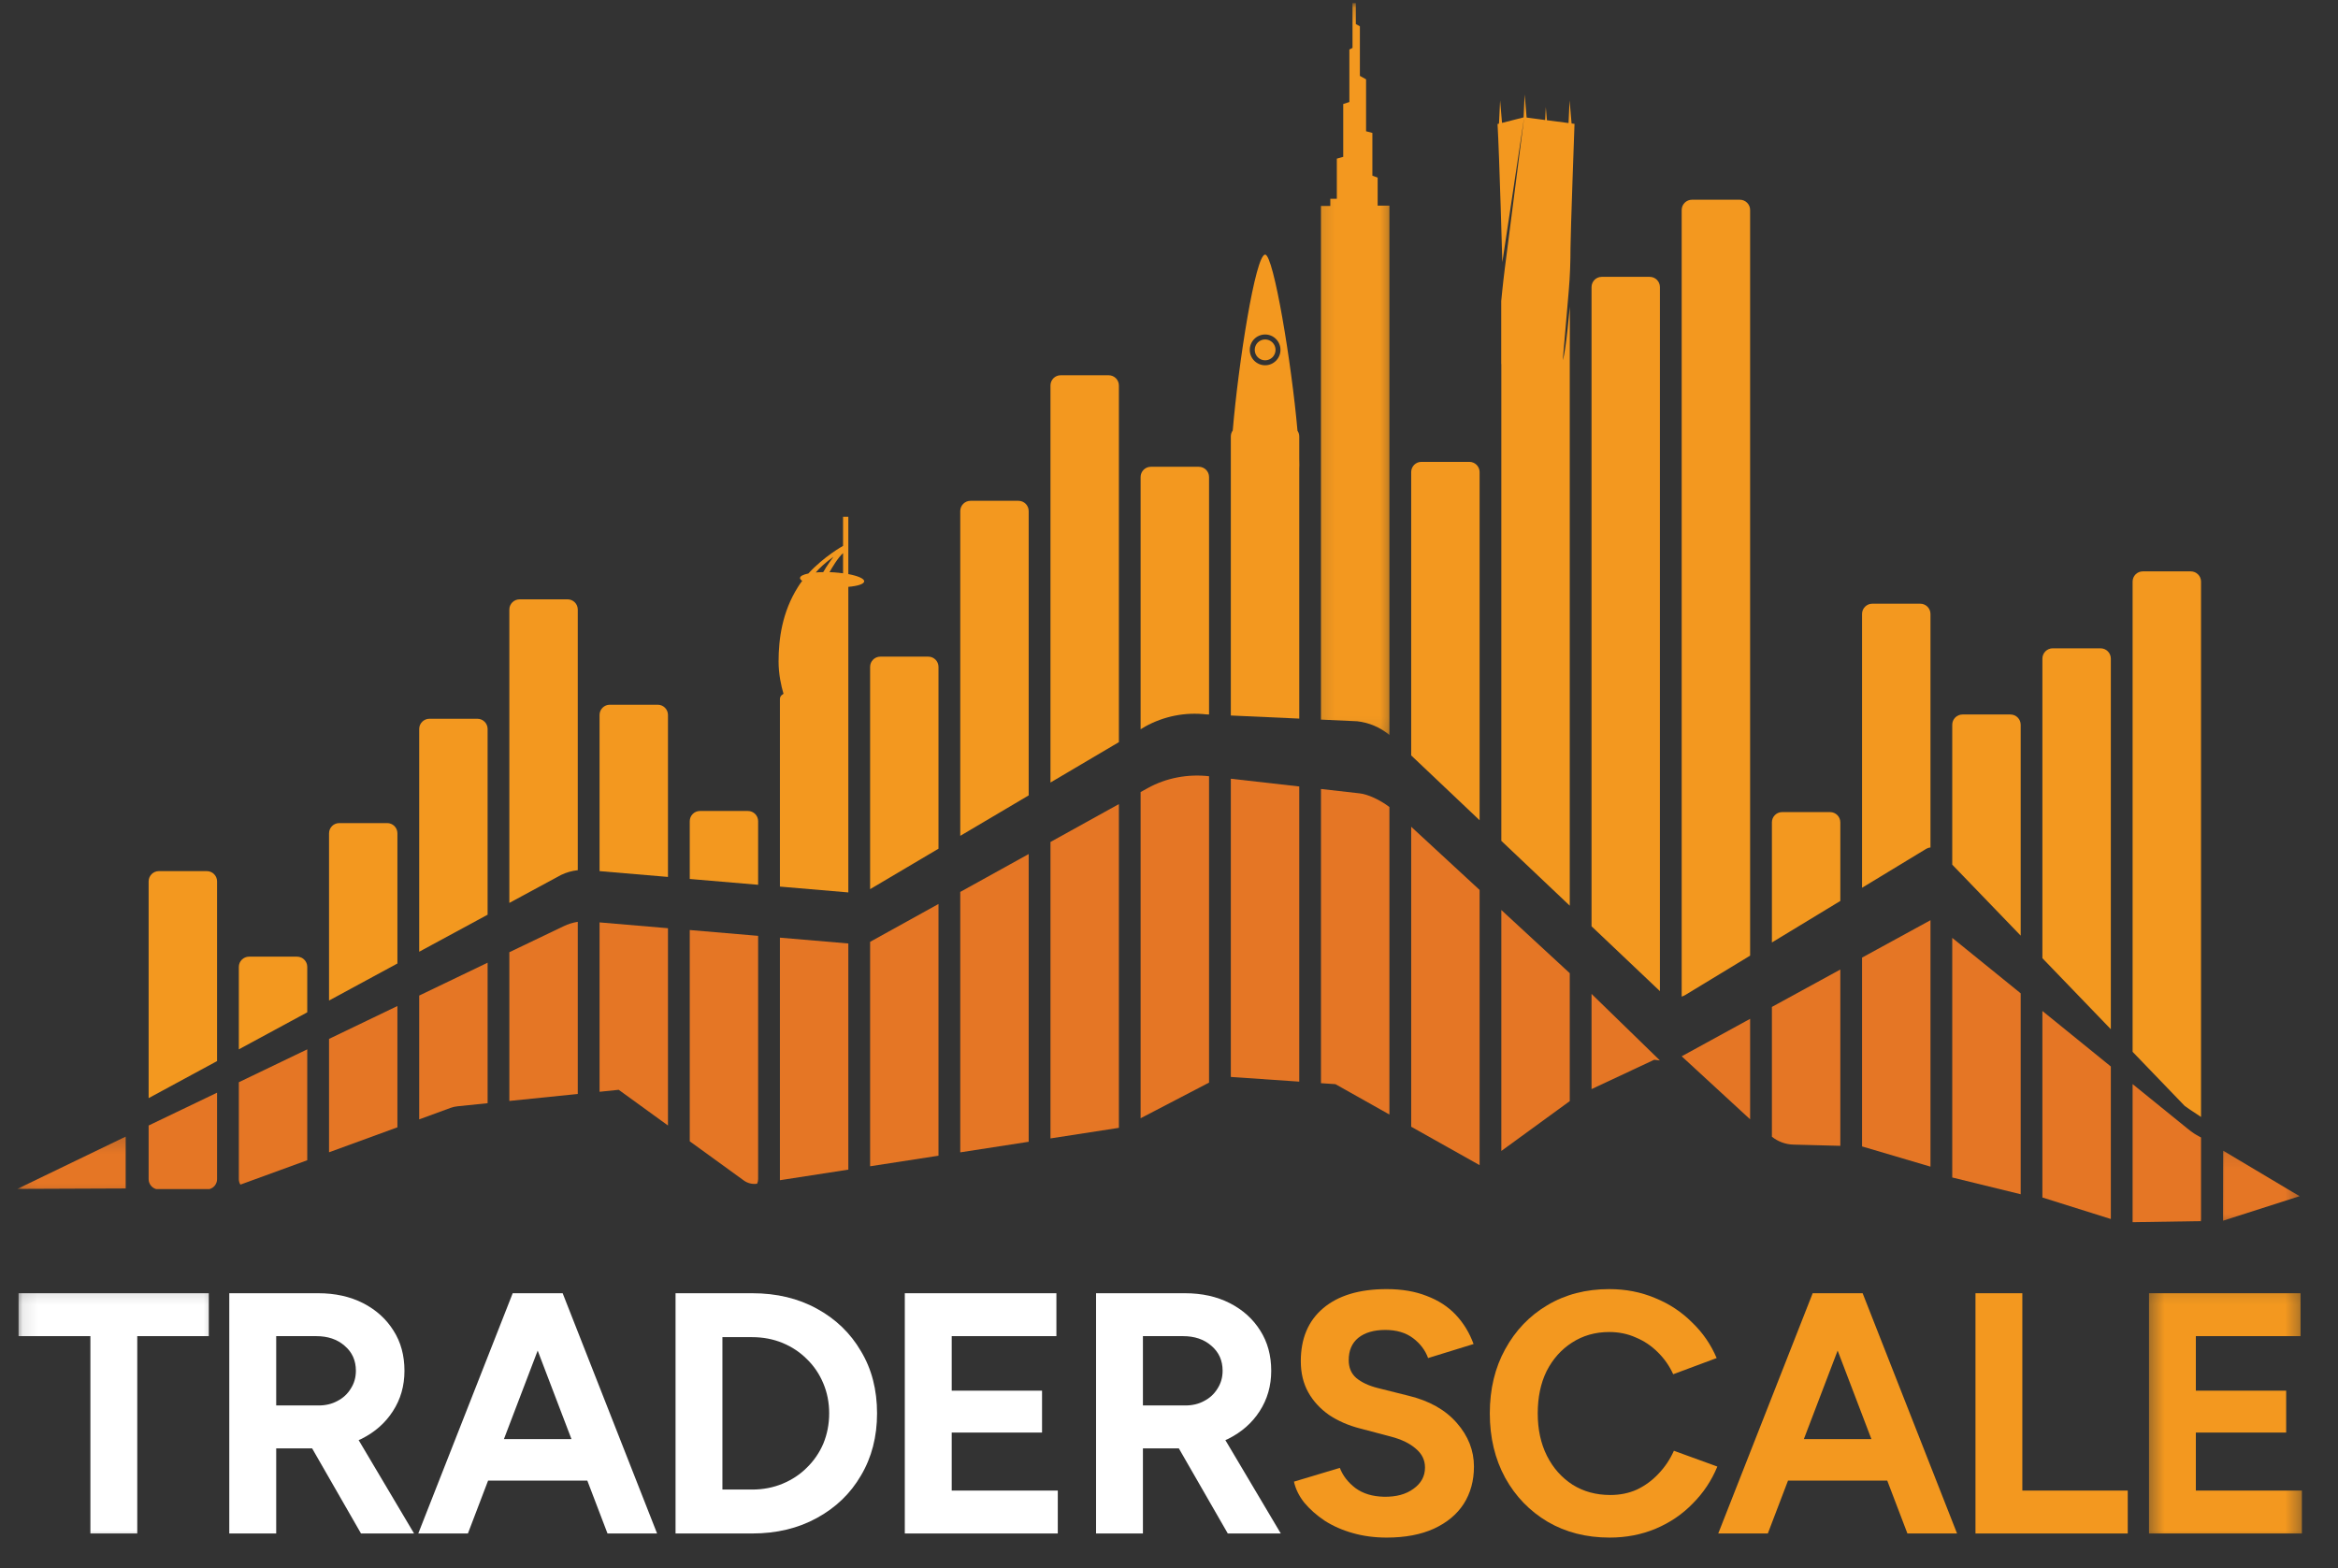 <svg width="155" height="104" viewBox="0 0 155 104" fill="none" xmlns="http://www.w3.org/2000/svg">
<rect x="0" y="0" width="155" height="104" fill="#333333" stroke="none"/>
<mask id="mask0_180_3017" style="mask-type:luminance" maskUnits="userSpaceOnUse" x="0" y="0" width="155" height="104">
<path d="M154.172 0H0.172V103.271H154.172V0Z" fill="white"/>
</mask>
<g mask="url(#mask0_180_3017)">
<mask id="mask1_180_3017" style="mask-type:luminance" maskUnits="userSpaceOnUse" x="142" y="85" width="11" height="18">
<path d="M142.395 85.152H152.661V102.364H142.395V85.152Z" fill="white"/>
</mask>
<g mask="url(#mask1_180_3017)">
<path d="M142.47 101.685V85.754H152.516V88.599H145.576V92.215H151.564V94.993H145.576V98.84H152.608V101.685H142.47Z" fill="#F3981F"/>
</g>
<path d="M130.966 101.685V85.754H134.073V98.84H141.061V101.685H130.966Z" fill="#F3981F"/>
<path d="M126.454 101.685L120.378 85.754H123.485L129.745 101.685H126.454ZM113.913 101.685L120.173 85.754H123.28L117.2 101.685H113.913ZM116.861 98.178V95.425H126.818V98.178H116.861Z" fill="#F3981F"/>
<path d="M106.709 101.957C105.166 101.957 103.796 101.607 102.604 100.909C101.408 100.198 100.47 99.225 99.79 97.997C99.111 96.752 98.768 95.326 98.768 93.719C98.768 92.109 99.111 90.69 99.79 89.462C100.47 88.22 101.401 87.247 102.579 86.55C103.775 85.835 105.144 85.481 106.684 85.481C107.774 85.481 108.786 85.676 109.723 86.072C110.661 86.451 111.479 86.989 112.176 87.689C112.887 88.369 113.428 89.158 113.807 90.053L110.927 91.125C110.668 90.562 110.328 90.078 109.907 89.667C109.483 89.243 108.998 88.917 108.453 88.691C107.912 88.447 107.321 88.326 106.684 88.326C105.764 88.326 104.939 88.56 104.214 89.03C103.503 89.487 102.943 90.117 102.533 90.92C102.14 91.723 101.946 92.657 101.946 93.719C101.946 94.781 102.147 95.722 102.558 96.539C102.965 97.346 103.531 97.983 104.26 98.454C104.985 98.907 105.817 99.133 106.755 99.133C107.402 99.133 107.993 99.013 108.524 98.772C109.065 98.514 109.543 98.163 109.95 97.725C110.375 97.282 110.714 96.776 110.973 96.2L113.853 97.247C113.474 98.171 112.929 98.992 112.218 99.703C111.525 100.418 110.707 100.97 109.769 101.366C108.832 101.759 107.813 101.957 106.709 101.957Z" fill="#F3981F"/>
<path d="M91.931 101.957C91.132 101.957 90.382 101.858 89.688 101.66C88.991 101.465 88.372 101.189 87.827 100.842C87.282 100.478 86.829 100.074 86.464 99.635C86.118 99.197 85.891 98.733 85.785 98.248L88.825 97.335C89.023 97.852 89.37 98.302 89.868 98.68C90.367 99.045 90.994 99.232 91.751 99.25C92.551 99.264 93.202 99.091 93.701 98.726C94.214 98.362 94.472 97.891 94.472 97.314C94.472 96.812 94.267 96.398 93.86 96.061C93.467 95.715 92.922 95.449 92.225 95.265L90.162 94.72C89.391 94.522 88.711 94.225 88.12 93.832C87.533 93.422 87.069 92.923 86.737 92.332C86.404 91.737 86.238 91.047 86.238 90.258C86.238 88.758 86.73 87.59 87.713 86.755C88.711 85.906 90.116 85.481 91.931 85.481C92.943 85.481 93.828 85.633 94.585 85.934C95.357 86.224 96.001 86.642 96.514 87.187C97.027 87.732 97.42 88.379 97.692 89.122L94.677 90.053C94.493 89.54 94.161 89.098 93.68 88.733C93.195 88.369 92.582 88.188 91.843 88.188C91.086 88.188 90.488 88.362 90.049 88.712C89.624 89.062 89.415 89.554 89.415 90.191C89.415 90.69 89.582 91.086 89.914 91.373C90.261 91.663 90.728 91.882 91.319 92.035L93.407 92.558C94.766 92.891 95.827 93.489 96.581 94.356C97.338 95.219 97.717 96.185 97.717 97.247C97.717 98.185 97.491 99.013 97.034 99.728C96.581 100.425 95.923 100.97 95.063 101.366C94.2 101.759 93.156 101.957 91.931 101.957Z" fill="#F3981F"/>
<path d="M72.664 101.685V85.754H78.559C79.681 85.754 80.668 85.973 81.531 86.412C82.395 86.854 83.067 87.46 83.552 88.234C84.033 88.992 84.277 89.88 84.277 90.895C84.277 91.897 84.019 92.792 83.506 93.581C83.007 94.356 82.317 94.961 81.439 95.404C80.565 95.828 79.567 96.041 78.446 96.041H75.771V101.685H72.664ZM81.397 101.685L77.72 95.29L80.102 93.581L84.911 101.685H81.397ZM75.771 93.196H78.584C79.051 93.196 79.468 93.097 79.829 92.898C80.208 92.704 80.502 92.428 80.714 92.081C80.941 91.731 81.054 91.338 81.054 90.895C81.054 90.213 80.806 89.661 80.307 89.236C79.822 88.811 79.196 88.599 78.424 88.599H75.771V93.196Z" fill="white"/>
<path d="M59.985 101.685V85.754H70.035V88.599H63.095V92.215H69.083V94.993H63.095V98.84H70.127V101.685H59.985Z" fill="white"/>
<path d="M44.786 101.685V85.754H49.864C51.485 85.754 52.911 86.094 54.153 86.777C55.406 87.46 56.382 88.401 57.08 89.6C57.791 90.782 58.145 92.155 58.145 93.719C58.145 95.266 57.791 96.639 57.08 97.838C56.382 99.038 55.406 99.976 54.153 100.659C52.911 101.341 51.485 101.685 49.864 101.685H44.786ZM47.893 98.772H49.864C50.59 98.772 51.266 98.641 51.885 98.383C52.504 98.125 53.042 97.771 53.495 97.315C53.962 96.858 54.327 96.327 54.585 95.722C54.84 95.099 54.971 94.431 54.971 93.719C54.971 93.004 54.84 92.346 54.585 91.738C54.327 91.118 53.962 90.577 53.495 90.124C53.042 89.668 52.504 89.31 51.885 89.052C51.266 88.797 50.59 88.666 49.864 88.666H47.893V98.772Z" fill="white"/>
<path d="M40.275 101.685L34.195 85.754H37.302L43.562 101.685H40.275ZM27.73 101.685L33.99 85.754H37.097L31.021 101.685H27.73ZM30.678 98.178V95.425H40.636V98.178H30.678Z" fill="white"/>
<path d="M15.2 101.685V85.754H21.099C22.217 85.754 23.208 85.973 24.072 86.412C24.931 86.854 25.604 87.46 26.088 88.234C26.573 88.992 26.814 89.88 26.814 90.895C26.814 91.897 26.559 92.792 26.043 93.581C25.544 94.356 24.857 94.961 23.98 95.404C23.102 95.828 22.104 96.041 20.986 96.041H18.311V101.685H15.2ZM23.933 101.685L20.261 95.29L22.642 93.581L27.451 101.685H23.933ZM18.311 93.196H21.12C21.591 93.196 22.005 93.097 22.369 92.898C22.748 92.704 23.042 92.428 23.254 92.081C23.481 91.731 23.594 91.338 23.594 90.895C23.594 90.213 23.346 89.661 22.844 89.236C22.362 88.811 21.733 88.599 20.961 88.599H18.311V93.196Z" fill="white"/>
<mask id="mask2_180_3017" style="mask-type:luminance" maskUnits="userSpaceOnUse" x="1" y="85" width="14" height="18">
<path d="M1.095 85.152H14.666V102.364H1.095V85.152Z" fill="white"/>
</mask>
<g mask="url(#mask2_180_3017)">
<path d="M5.993 101.685V88.599H1.23V85.754H13.842V88.599H9.1V101.685H5.993Z" fill="white"/>
</g>
<path d="M38.304 61.125C37.978 61.178 37.663 61.273 37.363 61.419L33.767 63.142V73.004L38.304 72.54V61.125Z" fill="#E57625"/>
<path d="M39.748 61.164V72.396L41.018 72.265L44.284 74.632V61.55L39.748 61.164Z" fill="#E57625"/>
<path d="M45.728 61.67V75.68L49.316 78.281C49.571 78.465 49.886 78.539 50.194 78.493C50.236 78.401 50.261 78.298 50.261 78.192V62.056L45.728 61.67Z" fill="#E57625"/>
<path d="M51.705 62.176V78.192C51.705 78.206 51.705 78.22 51.705 78.234C51.708 78.241 51.708 78.249 51.708 78.259L56.241 77.558V62.562L51.705 62.176Z" fill="#E57625"/>
<path d="M57.685 62.456V77.335L62.218 76.635V59.943L57.706 62.441C57.699 62.449 57.692 62.452 57.685 62.456Z" fill="#E57625"/>
<path d="M63.661 59.144V76.412L68.198 75.711V56.631L63.661 59.144Z" fill="#E57625"/>
<path d="M69.642 55.831V75.488L74.171 74.788H74.175C74.175 74.788 74.175 74.788 74.178 74.788V53.319L69.642 55.831Z" fill="#E57625"/>
<path d="M75.618 52.52V74.151L80.155 71.787V51.472C78.757 51.313 77.324 51.575 76.093 52.258L75.618 52.52Z" fill="#E57625"/>
<path d="M81.599 51.638V71.412L86.135 71.723V52.151L81.599 51.638Z" fill="#E57625"/>
<path d="M87.575 52.317V71.826L88.517 71.889C88.52 71.889 88.524 71.889 88.527 71.889C88.527 71.889 88.527 71.889 88.531 71.893C88.531 71.893 88.534 71.893 88.538 71.893C88.538 71.893 88.538 71.897 88.541 71.897H88.545L92.112 73.903V53.514C91.489 53.036 90.665 52.661 90.141 52.608L87.575 52.317Z" fill="#E57625"/>
<path d="M93.556 54.822V74.713L98.092 77.261V59.012L93.556 54.822Z" fill="#E57625"/>
<path d="M99.532 60.343V76.32L104.069 73.015V64.533L99.532 60.343Z" fill="#E57625"/>
<path d="M105.513 65.906V72.219L109.67 70.272L110.046 70.318L105.513 65.906Z" fill="#E57625"/>
<path d="M111.489 70.043L116.026 74.222V67.558L111.489 70.043Z" fill="#E57625"/>
<path d="M117.47 66.769V75.375C117.877 75.704 118.383 75.888 118.906 75.899L122.006 75.98V64.289L117.47 66.769Z" fill="#E57625"/>
<path d="M123.446 63.499V76.019L127.983 77.36V61.019L123.446 63.499Z" fill="#E57625"/>
<path d="M129.426 62.19V78.079L133.963 79.19V65.867L129.426 62.19Z" fill="#E57625"/>
<path d="M135.403 67.038V79.406L139.94 80.832V70.719L135.403 67.038Z" fill="#E57625"/>
<path d="M141.383 71.886V81.044L145.906 80.973C145.913 80.931 145.92 80.888 145.92 80.843V75.425H145.916C145.87 75.397 145.824 75.372 145.775 75.347C145.58 75.241 145.368 75.124 145.014 74.83L141.383 71.886Z" fill="#E57625"/>
<mask id="mask3_180_3017" style="mask-type:luminance" maskUnits="userSpaceOnUse" x="146" y="76" width="7" height="6">
<path d="M146.925 76.094H152.661V81.529H146.925V76.094Z" fill="white"/>
</mask>
<g mask="url(#mask3_180_3017)">
<path d="M147.388 76.302L147.378 80.945L152.459 79.317L151.971 79.034L147.388 76.302Z" fill="#E57625"/>
</g>
<path d="M27.791 66.016L32.327 63.836V73.153L30.331 73.358C30.179 73.373 30.031 73.408 29.889 73.457L27.791 74.225V66.016Z" fill="#E57625"/>
<path d="M21.814 68.889L26.347 66.709V74.752L21.814 76.408V68.889Z" fill="#E57625"/>
<path d="M15.834 71.762L20.37 69.582V76.935L15.936 78.552C15.873 78.446 15.834 78.326 15.834 78.192V71.762Z" fill="#E57625"/>
<path d="M9.854 74.632L14.39 72.456V78.192C14.39 78.503 14.181 78.769 13.891 78.847H10.352C10.066 78.769 9.854 78.503 9.854 78.192V74.632Z" fill="#E57625"/>
<mask id="mask4_180_3017" style="mask-type:luminance" maskUnits="userSpaceOnUse" x="1" y="75" width="9" height="5">
<path d="M1.095 75.188H9.231V79.717H1.095V75.188Z" fill="white"/>
</mask>
<g mask="url(#mask4_180_3017)">
<path d="M1.148 78.836L8.332 78.807V75.368L1.148 78.836Z" fill="#E57625"/>
</g>
<path d="M14.39 70.361L9.854 72.817V58.443C9.854 58.068 10.158 57.764 10.533 57.764H13.714C14.086 57.764 14.39 58.068 14.39 58.443V70.361Z" fill="#F3981F"/>
<path d="M20.37 67.127L15.834 69.582V64.115C15.834 63.74 16.138 63.436 16.513 63.436H19.691C20.066 63.436 20.37 63.74 20.37 64.115V67.127Z" fill="#F3981F"/>
<path d="M26.347 63.889L21.814 66.345V55.258C21.814 54.883 22.115 54.579 22.49 54.579H25.671C26.046 54.579 26.347 54.883 26.347 55.258V63.889Z" fill="#F3981F"/>
<path d="M32.327 60.654L27.791 63.11V48.34C27.791 47.965 28.095 47.661 28.47 47.661H31.648C32.023 47.661 32.327 47.965 32.327 48.34V60.654Z" fill="#F3981F"/>
<path d="M38.304 57.703C37.922 57.742 37.547 57.849 37.196 58.018L33.767 59.873V40.421C33.767 40.046 34.072 39.742 34.447 39.742H37.628C38.003 39.742 38.304 40.046 38.304 40.421V57.703Z" fill="#F3981F"/>
<path d="M44.284 58.149L39.748 57.764V47.41C39.748 47.035 40.052 46.73 40.427 46.73H43.605C43.98 46.73 44.284 47.035 44.284 47.41V58.149Z" fill="#F3981F"/>
<path d="M50.261 58.67L45.728 58.284V54.455C45.728 54.08 46.029 53.776 46.404 53.776H49.585C49.96 53.776 50.261 54.08 50.261 54.455V58.67Z" fill="#F3981F"/>
<path fill-rule="evenodd" clip-rule="evenodd" d="M56.241 59.176H56.237L51.705 58.79V46.348C51.705 46.217 51.782 46.097 51.899 46.04C51.913 46.026 51.928 46.016 51.942 46.001C51.789 45.481 51.616 44.706 51.616 43.864C51.616 42.364 51.857 40.584 52.894 38.935C52.982 38.79 53.081 38.648 53.184 38.514C53.088 38.454 53.035 38.386 53.039 38.323C53.046 38.199 53.255 38.096 53.591 38.029C54.627 36.897 55.891 36.196 55.891 36.196V34.271H56.241V38.068C56.878 38.188 57.303 38.369 57.292 38.549C57.281 38.73 56.86 38.861 56.241 38.914V45.414C56.241 45.425 56.241 45.435 56.241 45.446V59.176ZM55.891 38.015V36.677C55.547 36.985 55.158 37.647 54.992 37.941C55.056 37.941 55.123 37.944 55.19 37.948C55.247 37.951 55.303 37.955 55.36 37.958H55.367C55.37 37.962 55.37 37.962 55.374 37.962C55.378 37.962 55.381 37.962 55.385 37.962C55.438 37.965 55.491 37.969 55.544 37.976C55.547 37.976 55.547 37.976 55.547 37.976C55.551 37.976 55.551 37.976 55.555 37.976H55.562C55.675 37.986 55.785 38.001 55.891 38.015ZM54.578 37.937C54.79 37.537 55.254 36.921 55.254 36.921C54.765 37.261 54.242 37.749 54.083 37.962C54.118 37.958 54.153 37.955 54.192 37.951C54.199 37.951 54.206 37.951 54.21 37.951C54.245 37.948 54.277 37.948 54.309 37.944C54.316 37.944 54.323 37.944 54.33 37.944C54.408 37.941 54.493 37.937 54.578 37.937Z" fill="#F3981F"/>
<path d="M62.218 56.277L57.685 58.96V44.221C57.685 43.846 57.986 43.542 58.361 43.542H61.542C61.917 43.542 62.218 43.846 62.218 44.221V56.277Z" fill="#F3981F"/>
<path d="M68.198 52.742L63.661 55.425V33.889C63.661 33.513 63.966 33.209 64.341 33.209H67.519C67.894 33.209 68.198 33.513 68.198 33.889V52.742Z" fill="#F3981F"/>
<path d="M74.178 49.211L69.642 51.889V25.562C69.642 25.187 69.942 24.883 70.318 24.883H73.499C73.874 24.883 74.178 25.187 74.178 25.562V49.211Z" fill="#F3981F"/>
<path d="M80.155 47.378L79.967 47.371C78.57 47.212 77.158 47.491 75.926 48.174L75.618 48.358V31.631C75.618 31.256 75.923 30.952 76.298 30.952H79.475C79.85 30.952 80.155 31.256 80.155 31.631V47.378Z" fill="#F3981F"/>
<path d="M83.874 23.892C84.253 23.892 84.564 23.584 84.564 23.199C84.564 22.817 84.253 22.509 83.874 22.509C83.492 22.509 83.184 22.817 83.184 23.199C83.184 23.584 83.492 23.892 83.874 23.892Z" fill="#F3981F"/>
<path fill-rule="evenodd" clip-rule="evenodd" d="M86.135 47.65L81.599 47.445V28.945C81.599 28.797 81.645 28.659 81.726 28.545C82.098 24.122 83.23 16.882 83.874 16.882C84.433 16.882 85.629 24.101 86.018 28.563C86.093 28.673 86.135 28.804 86.135 28.945V30.393C86.139 30.559 86.142 30.711 86.142 30.853C86.142 30.916 86.139 30.98 86.135 31.04V47.65ZM83.874 24.221C83.311 24.221 82.855 23.765 82.855 23.199C82.855 22.636 83.311 22.18 83.874 22.18C84.433 22.18 84.89 22.636 84.89 23.199C84.89 23.765 84.433 24.221 83.874 24.221Z" fill="#F3981F"/>
<mask id="mask5_180_3017" style="mask-type:luminance" maskUnits="userSpaceOnUse" x="87" y="0" width="6" height="49">
<path d="M87.136 0.208H92.572V48.917H87.136V0.208Z" fill="white"/>
</mask>
<g mask="url(#mask5_180_3017)">
<path d="M92.112 48.736C91.503 48.23 90.763 47.916 89.978 47.827L87.575 47.717V13.655H88.194V13.181H88.626V10.52L89.051 10.399V6.896L89.458 6.765V3.283L89.666 3.177V0.208H89.886V1.595L90.155 1.744V5.031L90.565 5.261V8.704L90.983 8.814V11.648L91.333 11.779V13.637H92.112V48.736Z" fill="#F3981F"/>
</g>
<path d="M98.092 54.391L93.556 50.092V31.305C93.556 30.93 93.856 30.626 94.231 30.626H97.413C97.788 30.626 98.092 30.93 98.092 31.305V54.391Z" fill="#F3981F"/>
<path d="M104.069 60.056L99.532 55.757V24.133H99.525V19.968C99.525 19.968 99.645 18.715 99.762 17.809C99.907 16.687 100.88 9.058 101.029 7.919H101.025L99.599 17.388C99.599 17.388 99.401 10.297 99.281 8.223L99.376 8.198L99.451 6.659L99.578 8.149L101.008 7.784L101.079 6.263L101.209 7.795L102.437 7.958L102.48 7.098L102.554 7.972L103.987 8.159L104.058 6.659L104.189 8.188L104.384 8.212C104.384 8.212 104.118 15.548 104.118 16.433C104.118 17.314 104.086 18.361 104.001 19.292C103.931 20.074 103.687 22.965 103.609 23.864L103.619 23.849C103.839 23.103 104.069 20.332 104.069 20.332C104.083 20.636 104.072 23.05 104.069 23.864V60.056Z" fill="#F3981F"/>
<path d="M110.046 65.722L105.513 61.423V19.037C105.513 18.662 105.813 18.358 106.188 18.358H109.37C109.745 18.358 110.046 18.662 110.046 19.037V65.722Z" fill="#F3981F"/>
<path d="M116.026 63.368L111.705 65.991C111.634 66.029 111.564 66.061 111.489 66.086V13.924C111.489 13.549 111.794 13.244 112.169 13.244H115.346C115.721 13.244 116.026 13.549 116.026 13.924V63.368Z" fill="#F3981F"/>
<path d="M122.006 59.742L117.47 62.495V54.529C117.47 54.154 117.774 53.85 118.145 53.85H121.327C121.702 53.85 122.006 54.154 122.006 54.529V59.742Z" fill="#F3981F"/>
<path d="M127.983 56.196C127.891 56.203 127.799 56.231 127.714 56.278L123.446 58.868V40.711C123.446 40.336 123.75 40.032 124.126 40.032H127.307C127.678 40.032 127.983 40.336 127.983 40.711V56.196Z" fill="#F3981F"/>
<path d="M133.963 62.041L129.426 57.335V48.057C129.426 47.682 129.731 47.378 130.106 47.378H133.283C133.659 47.378 133.963 47.682 133.963 48.057V62.041Z" fill="#F3981F"/>
<path d="M139.94 68.248L135.403 63.538V43.673C135.403 43.298 135.708 42.99 136.083 42.99H139.26C139.635 42.99 139.94 43.298 139.94 43.673V68.248Z" fill="#F3981F"/>
<path d="M145.92 74.066C145.332 73.68 144.929 73.408 144.837 73.334L141.383 69.746V38.567C141.383 38.192 141.684 37.888 142.059 37.888H145.24C145.615 37.888 145.92 38.192 145.92 38.567V74.066Z" fill="#F3981F"/>
</g>
</svg>
